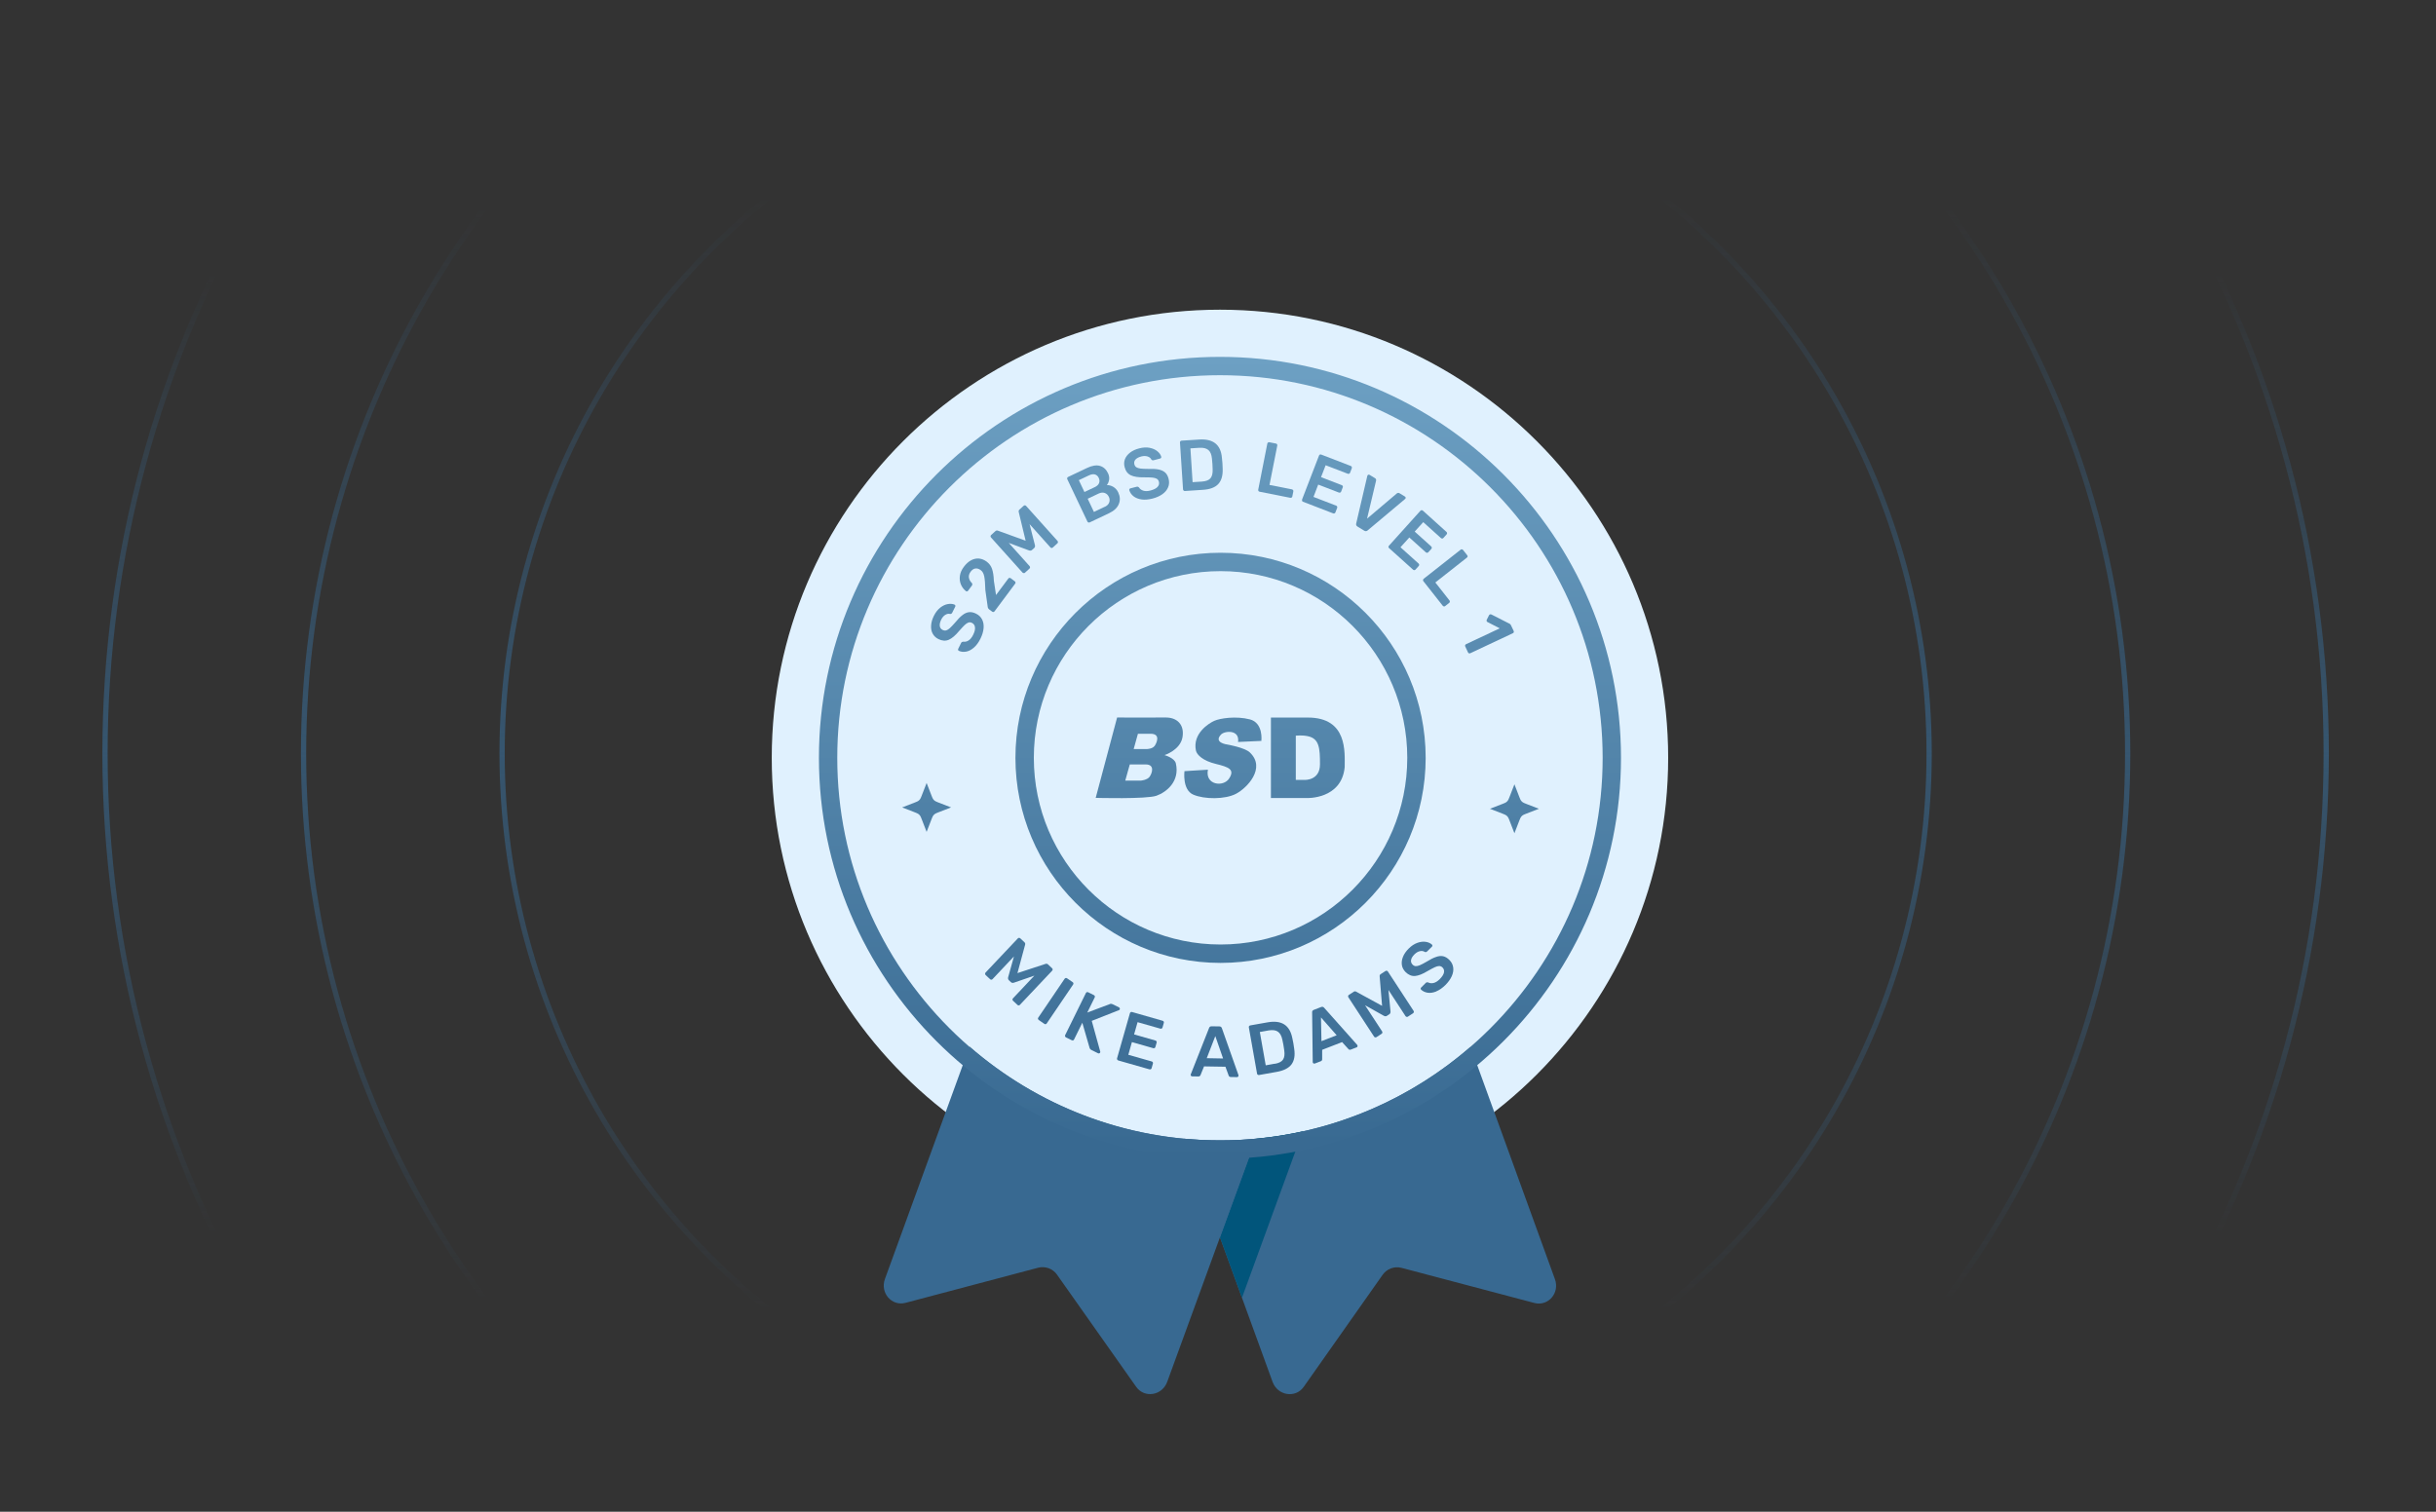<svg width="464" height="288" viewBox="0 0 464 288" fill="none" xmlns="http://www.w3.org/2000/svg">
<rect x="0" y="0" width="464" height="288" fill="#333333" stroke="none"/>
<g clip-path="url(#clip0_9958_32948)">
<path d="M232.373 59C185.294 59 147 97.294 147 144.373C147 191.452 185.294 229.747 232.373 229.747C279.452 229.747 317.747 191.452 317.747 144.373C317.747 97.294 279.452 59 232.373 59Z" fill="#E0F1FE"/>
<path d="M292.248 248.226L266.973 241.542C265.602 241.183 264.164 241.711 263.355 242.868L248.325 264.211C246.752 266.435 243.36 265.896 242.394 263.256L226.847 220.536L225.533 216.93C227.802 217.143 230.105 217.256 232.43 217.256C234.755 217.256 236.991 217.154 239.226 216.93C254.773 215.481 268.927 209.134 280.104 199.439L281.385 202.944L296.179 243.699C297.134 246.327 294.887 248.922 292.248 248.226Z" fill="#386991"/>
<path d="M232.374 235.723L236.564 247.237L248.134 215.537C245.224 216.177 242.259 216.649 239.237 216.93L232.374 235.723Z" fill="#01557B"/>
<path d="M239.226 216.929L237.912 220.546L222.331 263.244C221.365 265.884 217.984 266.435 216.411 264.199L201.336 242.833C200.527 241.676 199.078 241.16 197.719 241.519L172.489 248.203C169.849 248.899 167.602 246.304 168.557 243.665L183.396 202.888L184.677 199.383C197.472 210.515 214.176 217.255 232.43 217.255C234.721 217.255 236.99 217.154 239.226 216.929Z" fill="#386991"/>
<path d="M187.642 185.51C187.642 185.42 187.665 185.342 187.732 185.274L193.866 178.781C193.933 178.714 194.012 178.669 194.102 178.669C194.191 178.669 194.27 178.703 194.349 178.77L195.135 179.511C195.27 179.646 195.315 179.803 195.259 179.983L193.798 185.386L199.134 183.634C199.325 183.567 199.482 183.6 199.617 183.724L200.392 184.454C200.471 184.521 200.505 184.6 200.505 184.69C200.505 184.78 200.471 184.858 200.403 184.937L194.27 191.43C194.203 191.509 194.124 191.542 194.034 191.542C193.944 191.542 193.866 191.509 193.798 191.441L192.956 190.655C192.888 190.587 192.855 190.52 192.855 190.43C192.855 190.34 192.877 190.262 192.945 190.194L197.022 185.869L193.113 187.217C192.888 187.285 192.709 187.251 192.563 187.116L192.158 186.734C192.023 186.6 191.978 186.42 192.023 186.195L193.135 182.207L189.058 186.532C188.99 186.6 188.923 186.633 188.833 186.645C188.743 186.645 188.665 186.622 188.597 186.555L187.755 185.768C187.687 185.701 187.642 185.622 187.631 185.532L187.642 185.51Z" fill="url(#paint0_linear_9958_32948)"/>
<path d="M197.707 194.115C197.685 194.025 197.707 193.946 197.764 193.868L202.785 186.465C202.841 186.386 202.908 186.33 202.998 186.319C203.088 186.308 203.167 186.319 203.245 186.375L204.313 187.105C204.391 187.161 204.447 187.229 204.459 187.319C204.47 187.397 204.459 187.487 204.403 187.566L199.381 194.968C199.325 195.047 199.258 195.092 199.179 195.115C199.089 195.137 199.011 195.115 198.932 195.058L197.865 194.328C197.786 194.272 197.741 194.205 197.73 194.115H197.707Z" fill="url(#paint1_linear_9958_32948)"/>
<path d="M202.875 197.451C202.841 197.361 202.852 197.283 202.886 197.204L206.829 189.195C206.874 189.105 206.941 189.037 207.02 189.015C207.099 188.981 207.188 188.992 207.278 189.037L208.357 189.576C208.447 189.621 208.503 189.689 208.536 189.767C208.57 189.846 208.559 189.936 208.514 190.026L207.099 192.902L211.345 191.306C211.524 191.205 211.715 191.217 211.929 191.318L213.142 191.913C213.209 191.947 213.254 192.003 213.288 192.082C213.322 192.16 213.311 192.228 213.288 192.306C213.254 192.362 213.221 192.407 213.165 192.43L207.952 194.485L209.57 200.338C209.592 200.405 209.57 200.473 209.547 200.529C209.514 200.596 209.458 200.653 209.379 200.675C209.3 200.697 209.233 200.697 209.165 200.664L207.896 200.035C207.694 199.934 207.57 199.776 207.525 199.574L206.155 194.845L204.582 198.035C204.537 198.125 204.47 198.181 204.391 198.204C204.313 198.226 204.223 198.215 204.133 198.17L203.055 197.642C202.976 197.597 202.92 197.541 202.886 197.451H202.875Z" fill="url(#paint2_linear_9958_32948)"/>
<path d="M212.805 201.877C212.76 201.798 212.749 201.708 212.771 201.63L215.22 193.036C215.243 192.935 215.299 192.868 215.378 192.823C215.456 192.778 215.535 192.767 215.636 192.8L221.444 194.463C221.545 194.485 221.612 194.542 221.657 194.62C221.702 194.699 221.713 194.789 221.679 194.879L221.432 195.744C221.41 195.845 221.354 195.912 221.275 195.946C221.196 195.979 221.107 195.991 221.017 195.968L216.681 194.733L216.018 197.069L220.073 198.226C220.174 198.249 220.242 198.305 220.286 198.383C220.331 198.462 220.343 198.541 220.309 198.642L220.073 199.462C220.051 199.563 219.994 199.63 219.916 199.664C219.837 199.709 219.747 199.709 219.657 199.686L215.602 198.529L214.917 200.945L219.365 202.214C219.466 202.236 219.534 202.293 219.579 202.371C219.624 202.45 219.635 202.54 219.601 202.63L219.354 203.495C219.332 203.596 219.275 203.663 219.197 203.697C219.118 203.73 219.028 203.742 218.938 203.719L213.03 202.034C212.94 202.012 212.872 201.956 212.828 201.877H212.805Z" fill="url(#paint3_linear_9958_32948)"/>
<path d="M226.88 204.977C226.824 204.921 226.791 204.854 226.791 204.764L226.824 204.64L230.295 195.856C230.363 195.631 230.531 195.519 230.778 195.519L232.272 195.541C232.508 195.541 232.666 195.665 232.744 195.89L235.89 204.798C235.89 204.798 235.901 204.865 235.901 204.921C235.901 205 235.867 205.078 235.811 205.123C235.755 205.18 235.687 205.202 235.62 205.202L234.429 205.18C234.306 205.18 234.216 205.146 234.16 205.09C234.092 205.034 234.059 204.977 234.036 204.91L233.418 203.225L229.341 203.158L228.667 204.82C228.588 204.989 228.453 205.078 228.262 205.078L227.071 205.056C227.004 205.056 226.937 205.022 226.869 204.966L226.88 204.977ZM232.969 201.652L231.486 197.384L229.857 201.596L232.969 201.652Z" fill="url(#paint4_linear_9958_32948)"/>
<path d="M239.574 204.753C239.495 204.697 239.451 204.629 239.439 204.539L237.878 195.744C237.855 195.642 237.878 195.564 237.923 195.485C237.968 195.418 238.046 195.373 238.147 195.35L241.439 194.766C244.09 194.294 245.651 195.283 246.146 197.721C246.258 198.237 246.325 198.586 246.359 198.765C246.393 198.934 246.438 199.282 246.516 199.81C246.707 201.079 246.528 202.068 246 202.776C245.472 203.483 244.528 203.966 243.191 204.202L239.832 204.798C239.743 204.82 239.664 204.798 239.585 204.742L239.574 204.753ZM242.843 202.663C243.596 202.529 244.112 202.27 244.382 201.866C244.652 201.473 244.73 200.877 244.618 200.102C244.539 199.563 244.494 199.215 244.461 199.08C244.438 198.934 244.371 198.608 244.258 198.08C244.112 197.35 243.82 196.833 243.405 196.541C242.989 196.249 242.394 196.182 241.641 196.305L239.967 196.609L241.091 202.955L242.832 202.641L242.843 202.663Z" fill="url(#paint5_linear_9958_32948)"/>
<path d="M250.223 202.607C250.145 202.573 250.1 202.529 250.066 202.45L250.044 202.326L249.931 192.879C249.909 192.643 250.021 192.475 250.257 192.385L251.65 191.846C251.875 191.756 252.066 191.812 252.223 191.992L258.502 199.046C258.502 199.046 258.536 199.102 258.558 199.159C258.592 199.237 258.592 199.305 258.558 199.383C258.525 199.451 258.48 199.507 258.412 199.529L257.3 199.956C257.188 200.001 257.098 200.001 257.02 199.979C256.941 199.956 256.885 199.911 256.84 199.855L255.638 198.529L251.841 200.001V201.798C251.841 201.989 251.751 202.113 251.571 202.18L250.459 202.607C250.392 202.63 250.324 202.63 250.246 202.607H250.223ZM254.604 197.226L251.616 193.834L251.706 198.35L254.604 197.226Z" fill="url(#paint6_linear_9958_32948)"/>
<path d="M261.94 197.631C261.85 197.62 261.782 197.563 261.726 197.485L256.84 190.003C256.784 189.925 256.772 189.835 256.784 189.745C256.795 189.655 256.851 189.588 256.941 189.532L257.851 188.936C258.008 188.835 258.177 188.824 258.334 188.936L263.254 191.621L262.793 186.027C262.771 185.825 262.838 185.679 262.996 185.577L263.894 184.993C263.973 184.937 264.063 184.926 264.153 184.937C264.243 184.96 264.31 185.005 264.366 185.094L269.253 192.576C269.309 192.666 269.32 192.744 269.298 192.834C269.275 192.924 269.219 192.991 269.14 193.048L268.174 193.677C268.096 193.733 268.017 193.744 267.927 193.722C267.837 193.699 267.77 193.654 267.714 193.576L264.467 188.599L264.86 192.722C264.86 192.958 264.793 193.126 264.636 193.227L264.164 193.531C264.007 193.632 263.816 193.632 263.613 193.531L260.008 191.509L263.254 196.485C263.299 196.564 263.321 196.642 263.31 196.732C263.299 196.822 263.243 196.889 263.164 196.946L262.198 197.575C262.108 197.631 262.03 197.653 261.94 197.631Z" fill="url(#paint7_linear_9958_32948)"/>
<path d="M273.577 188.88C272.993 189.116 272.443 189.195 271.949 189.127C271.454 189.049 271.027 188.858 270.69 188.543C270.634 188.487 270.601 188.419 270.601 188.341C270.601 188.262 270.634 188.195 270.69 188.139L271.555 187.274C271.634 187.195 271.713 187.15 271.78 187.139C271.848 187.128 271.937 187.139 272.038 187.161C272.319 187.319 272.656 187.352 273.038 187.274C273.42 187.195 273.813 186.948 274.218 186.555C274.678 186.094 274.948 185.679 275.038 185.297C275.116 184.915 275.038 184.589 274.757 184.308C274.577 184.128 274.364 184.038 274.128 184.038C273.892 184.038 273.611 184.117 273.297 184.263C272.982 184.409 272.522 184.656 271.926 184.993C270.983 185.566 270.174 185.881 269.522 185.937C268.871 185.982 268.264 185.723 267.714 185.173C267.343 184.791 267.107 184.364 267.028 183.87C266.95 183.376 267.006 182.848 267.231 182.297C267.444 181.747 267.815 181.219 268.331 180.702C268.859 180.174 269.421 179.815 269.994 179.613C270.567 179.41 271.106 179.354 271.589 179.433C272.072 179.511 272.465 179.691 272.746 179.95C272.802 180.006 272.836 180.073 272.836 180.152C272.836 180.23 272.802 180.298 272.746 180.354L271.836 181.253C271.701 181.387 271.544 181.421 271.365 181.342C271.117 181.174 270.814 181.129 270.455 181.208C270.095 181.286 269.758 181.488 269.432 181.803C269.073 182.162 268.848 182.511 268.781 182.859C268.713 183.207 268.803 183.499 269.062 183.769C269.241 183.949 269.444 184.05 269.657 184.061C269.87 184.072 270.14 184.016 270.455 183.881C270.769 183.746 271.196 183.533 271.724 183.218C272.42 182.78 273.027 182.477 273.533 182.309C274.038 182.129 274.487 182.084 274.892 182.174C275.296 182.264 275.689 182.499 276.071 182.881C276.487 183.297 276.723 183.769 276.801 184.308C276.88 184.847 276.779 185.409 276.521 185.982C276.262 186.555 275.858 187.116 275.319 187.656C274.735 188.228 274.15 188.633 273.566 188.869L273.577 188.88Z" fill="url(#paint8_linear_9958_32948)"/>
<path d="M232.486 183.443C210.94 183.443 193.416 165.919 193.416 144.374C193.416 122.828 210.94 105.304 232.486 105.304C254.031 105.304 271.555 122.828 271.555 144.374C271.555 165.919 254.031 183.443 232.486 183.443ZM232.486 108.809C212.872 108.809 196.921 124.76 196.921 144.374C196.921 163.987 212.872 179.938 232.486 179.938C252.099 179.938 268.051 163.987 268.051 144.374C268.051 124.76 252.099 108.809 232.486 108.809Z" fill="url(#paint9_linear_9958_32948)"/>
<path d="M232.374 220.76C190.249 220.76 155.987 186.499 155.987 144.374C155.987 102.249 190.249 67.987 232.374 67.987C274.499 67.987 308.76 102.249 308.76 144.374C308.76 186.499 274.499 220.76 232.374 220.76ZM232.374 71.48C192.181 71.48 159.48 104.181 159.48 144.374C159.48 184.566 192.181 217.267 232.374 217.267C272.566 217.267 305.267 184.566 305.267 144.374C305.267 104.181 272.566 71.48 232.374 71.48Z" fill="url(#paint10_linear_9958_32948)"/>
<path d="M185.486 123.39C185.003 123.805 184.52 124.052 184.025 124.142C183.531 124.232 183.07 124.187 182.644 123.996C182.565 123.963 182.52 123.906 182.498 123.828C182.475 123.749 182.475 123.682 182.52 123.603L183.059 122.513C183.104 122.412 183.16 122.345 183.228 122.311C183.295 122.278 183.374 122.255 183.486 122.244C183.801 122.3 184.138 122.233 184.463 122.03C184.8 121.828 185.092 121.48 185.351 120.963C185.643 120.379 185.766 119.896 185.71 119.503C185.665 119.11 185.474 118.829 185.126 118.66C184.901 118.548 184.666 118.526 184.452 118.604C184.227 118.683 183.992 118.84 183.733 119.087C183.475 119.334 183.127 119.716 182.677 120.222C181.97 121.076 181.307 121.626 180.711 121.884C180.105 122.143 179.453 122.098 178.746 121.75C178.274 121.514 177.914 121.177 177.667 120.739C177.42 120.3 177.319 119.784 177.353 119.188C177.386 118.593 177.555 117.975 177.881 117.324C178.218 116.65 178.622 116.133 179.105 115.751C179.588 115.38 180.071 115.156 180.554 115.077C181.037 114.998 181.464 115.032 181.824 115.189C181.902 115.223 181.947 115.279 181.97 115.358C181.992 115.436 181.992 115.504 181.947 115.582L181.374 116.728C181.284 116.897 181.15 116.987 180.959 116.964C180.678 116.886 180.374 116.942 180.06 117.133C179.745 117.324 179.487 117.627 179.285 118.031C179.06 118.492 178.959 118.896 179.004 119.245C179.049 119.593 179.229 119.851 179.554 120.008C179.779 120.121 180.004 120.154 180.217 120.098C180.431 120.042 180.666 119.896 180.914 119.671C181.161 119.447 181.498 119.099 181.902 118.638C182.419 117.998 182.891 117.515 183.318 117.189C183.733 116.863 184.149 116.672 184.564 116.627C184.98 116.571 185.429 116.672 185.912 116.908C186.44 117.166 186.822 117.537 187.069 118.02C187.317 118.503 187.406 119.065 187.35 119.694C187.294 120.323 187.092 120.986 186.755 121.671C186.395 122.401 185.969 122.974 185.486 123.39Z" fill="url(#paint11_linear_9958_32948)"/>
<path d="M189.238 116.593C189.148 116.605 189.069 116.593 188.99 116.526L188.429 116.11C188.227 115.964 188.125 115.74 188.114 115.448L187.687 112.426C187.654 111.224 187.586 110.359 187.474 109.809C187.362 109.258 187.148 108.865 186.822 108.629C186.474 108.371 186.137 108.258 185.8 108.303C185.463 108.337 185.16 108.55 184.879 108.921C184.609 109.292 184.497 109.663 184.553 110.033C184.609 110.404 184.789 110.752 185.104 111.055C185.171 111.145 185.205 111.235 185.205 111.325C185.205 111.415 185.171 111.494 185.115 111.572L184.385 112.549C184.34 112.617 184.272 112.651 184.194 112.662C184.115 112.662 184.048 112.662 183.992 112.617C183.565 112.28 183.25 111.864 183.037 111.359C182.823 110.853 182.756 110.314 182.835 109.719C182.913 109.135 183.16 108.55 183.587 107.989C184.025 107.405 184.497 106.978 185.003 106.719C185.508 106.461 186.014 106.36 186.519 106.416C187.025 106.472 187.496 106.674 187.946 107C188.44 107.371 188.777 107.831 188.968 108.404C189.159 108.977 189.271 109.707 189.305 110.617L189.721 113.358L192.057 110.224C192.113 110.146 192.192 110.101 192.271 110.089C192.349 110.089 192.439 110.101 192.518 110.157L193.293 110.741C193.371 110.797 193.405 110.864 193.428 110.954C193.45 111.044 193.428 111.123 193.36 111.201L189.44 116.459C189.384 116.526 189.316 116.571 189.226 116.593H189.238Z" fill="url(#paint12_linear_9958_32948)"/>
<path d="M194.967 109.157C194.877 109.157 194.798 109.123 194.731 109.045L188.766 102.395C188.698 102.316 188.665 102.237 188.676 102.147C188.676 102.058 188.721 101.979 188.799 101.912L189.608 101.181C189.754 101.058 189.912 101.024 190.091 101.103L195.36 103.012L194.045 97.553C194 97.362 194.045 97.205 194.18 97.081L194.978 96.362C195.056 96.295 195.135 96.261 195.225 96.272C195.315 96.272 195.393 96.317 195.461 96.396L201.426 103.046C201.493 103.125 201.527 103.203 201.516 103.293C201.516 103.383 201.471 103.462 201.392 103.529L200.538 104.304C200.471 104.372 200.392 104.394 200.302 104.394C200.212 104.394 200.134 104.349 200.078 104.282L196.112 99.856L197.135 103.866C197.179 104.091 197.135 104.271 196.989 104.405L196.573 104.776C196.427 104.9 196.247 104.933 196.022 104.866L192.147 103.428L196.112 107.854C196.168 107.921 196.202 108 196.202 108.09C196.202 108.18 196.157 108.258 196.09 108.326L195.236 109.101C195.157 109.168 195.079 109.202 194.989 109.202L194.967 109.157Z" fill="url(#paint13_linear_9958_32948)"/>
<path d="M207.323 99.541C207.233 99.508 207.177 99.451 207.132 99.373L203.302 91.307C203.257 91.217 203.245 91.127 203.279 91.049C203.302 90.97 203.369 90.903 203.459 90.858L207.054 89.15C208.02 88.69 208.84 88.566 209.514 88.757C210.188 88.948 210.704 89.42 211.053 90.161C211.255 90.588 211.322 91.004 211.255 91.408C211.187 91.813 211.041 92.138 210.828 92.408C211.255 92.408 211.659 92.52 212.064 92.756C212.468 93.004 212.783 93.352 212.996 93.801C213.356 94.576 213.4 95.317 213.108 96.025C212.816 96.744 212.198 97.317 211.266 97.766L207.57 99.519C207.492 99.564 207.402 99.564 207.323 99.53V99.541ZM208.514 92.812C208.941 92.61 209.222 92.352 209.345 92.037C209.469 91.723 209.446 91.397 209.289 91.049C209.121 90.689 208.873 90.476 208.559 90.386C208.244 90.296 207.874 90.352 207.436 90.555L205.492 91.476L206.559 93.734L208.503 92.812H208.514ZM210.446 96.553C210.873 96.351 211.154 96.07 211.277 95.722C211.401 95.374 211.378 95.014 211.21 94.655C211.03 94.284 210.772 94.037 210.412 93.913C210.053 93.79 209.671 93.835 209.244 94.037L207.177 95.014L208.368 97.531L210.435 96.542L210.446 96.553Z" fill="url(#paint14_linear_9958_32948)"/>
<path d="M217.444 95.149C216.815 95.059 216.31 94.857 215.905 94.542C215.512 94.228 215.243 93.846 215.108 93.397C215.085 93.318 215.097 93.239 215.13 93.172C215.164 93.105 215.231 93.06 215.31 93.037L216.49 92.734C216.591 92.711 216.681 92.711 216.748 92.734C216.815 92.756 216.883 92.812 216.961 92.88C217.13 93.161 217.4 93.352 217.77 93.475C218.141 93.599 218.601 93.588 219.152 93.442C219.781 93.273 220.23 93.048 220.489 92.756C220.758 92.464 220.837 92.127 220.736 91.757C220.668 91.509 220.534 91.33 220.331 91.206C220.129 91.094 219.848 91.015 219.489 90.981C219.141 90.948 218.624 90.936 217.939 90.936C216.827 90.959 215.984 90.824 215.389 90.543C214.793 90.251 214.4 89.735 214.209 88.971C214.074 88.454 214.097 87.96 214.265 87.499C214.445 87.027 214.76 86.612 215.231 86.241C215.703 85.87 216.287 85.601 216.984 85.421C217.714 85.23 218.377 85.196 218.972 85.309C219.568 85.432 220.062 85.646 220.444 85.96C220.826 86.275 221.073 86.612 221.185 86.994C221.208 87.072 221.196 87.151 221.163 87.218C221.129 87.286 221.062 87.331 220.983 87.353L219.747 87.679C219.556 87.724 219.41 87.679 219.298 87.533C219.174 87.263 218.927 87.072 218.579 86.96C218.231 86.848 217.826 86.848 217.388 86.96C216.894 87.095 216.523 87.286 216.287 87.544C216.052 87.802 215.984 88.117 216.074 88.465C216.141 88.712 216.265 88.903 216.445 89.016C216.624 89.128 216.894 89.218 217.231 89.263C217.568 89.308 218.04 89.33 218.658 89.33C219.478 89.308 220.152 89.33 220.68 89.442C221.208 89.555 221.612 89.735 221.927 90.015C222.241 90.296 222.455 90.689 222.589 91.217C222.735 91.79 222.713 92.318 222.499 92.824C222.297 93.329 221.938 93.767 221.421 94.138C220.904 94.509 220.275 94.79 219.534 94.981C218.748 95.183 218.04 95.239 217.411 95.149H217.444Z" fill="url(#paint15_linear_9958_32948)"/>
<path d="M225.454 93.453C225.386 93.397 225.353 93.318 225.341 93.228L224.757 84.309C224.757 84.208 224.78 84.129 224.825 84.062C224.881 83.994 224.96 83.961 225.061 83.949L228.397 83.736C231.082 83.556 232.531 84.713 232.744 87.196C232.8 87.724 232.834 88.083 232.845 88.263C232.857 88.431 232.868 88.791 232.89 89.319C232.935 90.6 232.654 91.566 232.048 92.217C231.441 92.869 230.453 93.239 229.093 93.318L225.69 93.543C225.6 93.543 225.521 93.52 225.454 93.464V93.453ZM228.936 91.745C229.7 91.689 230.239 91.487 230.554 91.127C230.868 90.768 231.014 90.184 230.981 89.398C230.958 88.847 230.947 88.51 230.936 88.364C230.936 88.218 230.891 87.881 230.846 87.353C230.778 86.612 230.554 86.061 230.172 85.736C229.79 85.41 229.217 85.264 228.442 85.309L226.746 85.421L227.161 91.858L228.925 91.745H228.936Z" fill="url(#paint16_linear_9958_32948)"/>
<path d="M239.709 93.531C239.664 93.453 239.642 93.374 239.664 93.284L241.394 84.511C241.416 84.41 241.461 84.343 241.54 84.298C241.619 84.253 241.697 84.242 241.787 84.253L243.034 84.5C243.135 84.522 243.202 84.567 243.247 84.635C243.292 84.702 243.304 84.792 243.292 84.882L241.81 92.386L246.078 93.228C246.179 93.251 246.247 93.296 246.303 93.374C246.348 93.453 246.37 93.531 246.348 93.632L246.157 94.576C246.134 94.677 246.089 94.745 246.022 94.79C245.943 94.835 245.865 94.846 245.764 94.835L239.922 93.677C239.832 93.655 239.765 93.61 239.709 93.543V93.531Z" fill="url(#paint17_linear_9958_32948)"/>
<path d="M248.022 95.396C247.988 95.317 247.988 95.228 248.022 95.138L251.234 86.803C251.268 86.713 251.324 86.645 251.403 86.6C251.481 86.567 251.571 86.567 251.661 86.6L257.289 88.769C257.379 88.802 257.446 88.858 257.48 88.948C257.514 89.027 257.514 89.117 257.48 89.218L257.154 90.06C257.121 90.15 257.064 90.218 256.975 90.251C256.896 90.285 256.806 90.285 256.716 90.251L252.504 88.634L251.628 90.903L255.559 92.419C255.649 92.453 255.716 92.509 255.761 92.588C255.806 92.666 255.806 92.756 255.761 92.846L255.458 93.644C255.424 93.734 255.368 93.801 255.278 93.835C255.2 93.868 255.11 93.868 255.02 93.835L251.088 92.318L250.19 94.666L254.503 96.329C254.593 96.362 254.661 96.418 254.694 96.508C254.728 96.587 254.728 96.677 254.694 96.767L254.368 97.609C254.335 97.699 254.279 97.766 254.189 97.8C254.11 97.834 254.02 97.834 253.93 97.8L248.19 95.587C248.1 95.553 248.044 95.497 248.01 95.419L248.022 95.396Z" fill="url(#paint18_linear_9958_32948)"/>
<path d="M258.323 99.732L260.434 90.689L260.479 90.566C260.524 90.498 260.58 90.454 260.659 90.431C260.738 90.409 260.805 90.431 260.873 90.465L261.906 91.094C262.007 91.161 262.075 91.229 262.097 91.319C262.119 91.408 262.131 91.487 262.108 91.577L260.39 98.811L266.062 94.003C266.062 94.003 266.186 93.913 266.287 93.902C266.388 93.88 266.478 93.902 266.579 93.969L267.613 94.599C267.68 94.632 267.714 94.7 267.736 94.767C267.759 94.846 267.747 94.924 267.702 94.992L267.613 95.082L260.502 101.047C260.3 101.226 260.086 101.237 259.862 101.103L258.57 100.316C258.345 100.182 258.266 99.979 258.323 99.721V99.732Z" fill="url(#paint19_linear_9958_32948)"/>
<path d="M264.478 104.192C264.478 104.102 264.501 104.023 264.568 103.956L270.544 97.317C270.612 97.238 270.69 97.205 270.78 97.194C270.87 97.194 270.949 97.216 271.027 97.283L275.51 101.327C275.588 101.395 275.622 101.473 275.633 101.563C275.633 101.653 275.611 101.732 275.543 101.81L274.937 102.484C274.869 102.563 274.791 102.597 274.701 102.597C274.611 102.597 274.532 102.563 274.454 102.496L271.095 99.474L269.466 101.271L272.6 104.091C272.679 104.158 272.712 104.237 272.724 104.327C272.724 104.417 272.701 104.495 272.634 104.574L272.061 105.203C271.994 105.27 271.915 105.315 271.825 105.315C271.735 105.315 271.657 105.282 271.578 105.214L268.444 102.395L266.759 104.259L270.196 107.348C270.275 107.416 270.309 107.494 270.32 107.584C270.331 107.674 270.297 107.753 270.23 107.831L269.623 108.505C269.556 108.584 269.477 108.618 269.387 108.618C269.298 108.618 269.219 108.584 269.14 108.517L264.568 104.405C264.501 104.349 264.467 104.271 264.456 104.181L264.478 104.192Z" fill="url(#paint20_linear_9958_32948)"/>
<path d="M271.061 110.483C271.061 110.393 271.117 110.314 271.185 110.258L278.217 104.72C278.295 104.652 278.374 104.63 278.464 104.652C278.554 104.664 278.621 104.709 278.677 104.776L279.464 105.776C279.531 105.854 279.554 105.933 279.542 106.023C279.542 106.102 279.486 106.18 279.408 106.236L273.398 110.966L276.082 114.381C276.15 114.459 276.172 114.549 276.161 114.639C276.161 114.729 276.105 114.807 276.026 114.864L275.274 115.459C275.195 115.526 275.116 115.549 275.027 115.526C274.937 115.515 274.869 115.47 274.802 115.392L271.117 110.718C271.061 110.651 271.039 110.561 271.05 110.471L271.061 110.483Z" fill="url(#paint21_linear_9958_32948)"/>
<path d="M279.071 122.918C279.104 122.828 279.16 122.772 279.239 122.727L285.665 119.705L283.328 118.503C283.261 118.469 283.216 118.425 283.182 118.357C283.137 118.256 283.137 118.155 283.204 118.043L283.631 117.2C283.676 117.133 283.732 117.077 283.789 117.054C283.89 117.009 283.991 117.02 284.103 117.077L287.563 118.84C287.653 118.885 287.731 118.975 287.799 119.11L288.316 120.199C288.361 120.289 288.361 120.379 288.338 120.458C288.304 120.536 288.248 120.593 288.158 120.637L280.059 124.446C279.98 124.479 279.891 124.491 279.812 124.468C279.733 124.446 279.666 124.378 279.621 124.288L279.093 123.154C279.048 123.075 279.048 122.985 279.082 122.907L279.071 122.918Z" fill="url(#paint22_linear_9958_32948)"/>
<path d="M176.499 149.159L177.443 151.597C177.577 151.934 177.645 152.113 177.746 152.248C177.836 152.372 177.948 152.484 178.072 152.574C178.218 152.675 178.386 152.742 178.723 152.877L181.161 153.821L178.723 154.764C178.386 154.899 178.206 154.967 178.072 155.068C177.948 155.158 177.836 155.27 177.746 155.393C177.645 155.539 177.577 155.708 177.443 156.045L176.499 158.483L175.555 156.045C175.421 155.708 175.353 155.528 175.252 155.393C175.162 155.27 175.05 155.158 174.926 155.068C174.78 154.967 174.612 154.899 174.275 154.764L171.837 153.821L174.275 152.877C174.612 152.742 174.791 152.675 174.926 152.574C175.05 152.484 175.162 152.372 175.252 152.248C175.353 152.102 175.421 151.934 175.555 151.597L176.499 149.159Z" fill="url(#paint23_linear_9958_32948)"/>
<path d="M288.462 149.417L289.405 151.855C289.54 152.192 289.607 152.372 289.709 152.506C289.798 152.63 289.911 152.742 290.034 152.832C290.18 152.933 290.349 153.001 290.686 153.136L293.123 154.079L290.686 155.023C290.349 155.158 290.169 155.225 290.034 155.326C289.911 155.416 289.798 155.528 289.709 155.652C289.607 155.798 289.54 155.966 289.405 156.303L288.462 158.741L287.518 156.303C287.383 155.966 287.316 155.787 287.215 155.652C287.125 155.528 287.013 155.416 286.889 155.326C286.743 155.225 286.574 155.158 286.237 155.023L283.8 154.079L286.237 153.136C286.574 153.001 286.754 152.933 286.889 152.832C287.013 152.742 287.125 152.63 287.215 152.506C287.316 152.36 287.383 152.192 287.518 151.855L288.462 149.417Z" fill="url(#paint24_linear_9958_32948)"/>
<path d="M222.028 136.69C219.938 136.724 212.783 136.69 212.783 136.69L208.705 152.001C208.705 152.001 218.366 152.271 220.275 151.597C222.196 150.911 224.757 148.856 223.971 145.429C223.724 144.374 221.814 143.857 221.814 143.857C221.814 143.857 224.825 142.902 225.24 140.431C225.645 137.959 224.106 136.667 222.016 136.69H222.028ZM218.995 147.957C218.523 148.631 217.253 148.721 217.253 148.721H214.333L215.198 145.632H218.231C219.994 145.632 219.466 147.283 218.983 147.957H218.995ZM219.882 142.149C219.5 142.666 218.489 142.7 218.489 142.7H215.939L216.748 139.79H219.163C221.185 139.79 220.275 141.644 219.893 142.161L219.882 142.149Z" fill="url(#paint25_linear_9958_32948)"/>
<path d="M238.069 137.049C235.418 136.364 232.374 136.836 231.284 137.33C230.194 137.824 227.139 139.768 227.79 142.969C227.959 143.801 229.127 144.946 231.621 145.542C234.115 146.148 235.216 146.609 234.126 148.305C233.036 150.013 229.487 149.563 230.082 146.631L225.611 146.912C225.611 146.912 225.162 150.462 227.285 151.383C229.408 152.304 233.351 152.315 235.429 151.226C237.507 150.147 241.214 146.328 238.058 143.34C237.08 142.408 233.744 141.835 233.744 141.835C233.744 141.835 231.07 141.498 232.587 139.925C233.272 139.217 236.159 138.948 235.822 141.352L240.259 141.15C240.259 141.15 240.697 137.723 238.046 137.038L238.069 137.049Z" fill="url(#paint26_linear_9958_32948)"/>
<path d="M249.111 136.701C243.023 136.701 242.18 136.701 242.079 136.701V152.035H248.898C248.898 152.035 255.537 152.327 256.132 146.148C256.132 143.318 256.716 136.69 249.1 136.701H249.111ZM248.595 148.575H246.82V140.15C246.82 140.15 247.999 140.015 249.111 140.251C251.302 140.711 251.425 142.542 251.425 145.609C251.425 148.676 248.595 148.575 248.595 148.575Z" fill="url(#paint27_linear_9958_32948)"/>
<g opacity="0.8">
<circle cx="231.545" cy="143.546" r="135.909" stroke="url(#paint28_linear_9958_32948)" stroke-opacity="0.8"/>
<circle cx="231.546" cy="143.546" r="173.727" stroke="url(#paint29_linear_9958_32948)" stroke-opacity="0.8"/>
<circle cx="231.545" cy="143.545" r="211.545" stroke="url(#paint30_linear_9958_32948)" stroke-opacity="0.8"/>
</g>
</g>
<defs>
<linearGradient id="paint0_linear_9958_32948" x1="232.374" y1="67.987" x2="232.374" y2="220.76" gradientUnits="userSpaceOnUse">
<stop stop-color="#6DA0C3"/>
<stop offset="1" stop-color="#386991"/>
</linearGradient>
<linearGradient id="paint1_linear_9958_32948" x1="232.374" y1="67.987" x2="232.374" y2="220.76" gradientUnits="userSpaceOnUse">
<stop stop-color="#6DA0C3"/>
<stop offset="1" stop-color="#386991"/>
</linearGradient>
<linearGradient id="paint2_linear_9958_32948" x1="232.374" y1="67.987" x2="232.374" y2="220.76" gradientUnits="userSpaceOnUse">
<stop stop-color="#6DA0C3"/>
<stop offset="1" stop-color="#386991"/>
</linearGradient>
<linearGradient id="paint3_linear_9958_32948" x1="232.374" y1="67.987" x2="232.374" y2="220.76" gradientUnits="userSpaceOnUse">
<stop stop-color="#6DA0C3"/>
<stop offset="1" stop-color="#386991"/>
</linearGradient>
<linearGradient id="paint4_linear_9958_32948" x1="232.374" y1="67.987" x2="232.374" y2="220.76" gradientUnits="userSpaceOnUse">
<stop stop-color="#6DA0C3"/>
<stop offset="1" stop-color="#386991"/>
</linearGradient>
<linearGradient id="paint5_linear_9958_32948" x1="232.374" y1="67.987" x2="232.374" y2="220.76" gradientUnits="userSpaceOnUse">
<stop stop-color="#6DA0C3"/>
<stop offset="1" stop-color="#386991"/>
</linearGradient>
<linearGradient id="paint6_linear_9958_32948" x1="232.374" y1="67.987" x2="232.374" y2="220.76" gradientUnits="userSpaceOnUse">
<stop stop-color="#6DA0C3"/>
<stop offset="1" stop-color="#386991"/>
</linearGradient>
<linearGradient id="paint7_linear_9958_32948" x1="232.374" y1="67.987" x2="232.374" y2="220.76" gradientUnits="userSpaceOnUse">
<stop stop-color="#6DA0C3"/>
<stop offset="1" stop-color="#386991"/>
</linearGradient>
<linearGradient id="paint8_linear_9958_32948" x1="232.374" y1="67.987" x2="232.374" y2="220.76" gradientUnits="userSpaceOnUse">
<stop stop-color="#6DA0C3"/>
<stop offset="1" stop-color="#386991"/>
</linearGradient>
<linearGradient id="paint9_linear_9958_32948" x1="232.374" y1="67.987" x2="232.374" y2="220.76" gradientUnits="userSpaceOnUse">
<stop stop-color="#6DA0C3"/>
<stop offset="1" stop-color="#386991"/>
</linearGradient>
<linearGradient id="paint10_linear_9958_32948" x1="232.374" y1="67.987" x2="232.374" y2="220.76" gradientUnits="userSpaceOnUse">
<stop stop-color="#6DA0C3"/>
<stop offset="1" stop-color="#386991"/>
</linearGradient>
<linearGradient id="paint11_linear_9958_32948" x1="232.374" y1="67.987" x2="232.374" y2="220.76" gradientUnits="userSpaceOnUse">
<stop stop-color="#6DA0C3"/>
<stop offset="1" stop-color="#386991"/>
</linearGradient>
<linearGradient id="paint12_linear_9958_32948" x1="232.374" y1="67.987" x2="232.374" y2="220.76" gradientUnits="userSpaceOnUse">
<stop stop-color="#6DA0C3"/>
<stop offset="1" stop-color="#386991"/>
</linearGradient>
<linearGradient id="paint13_linear_9958_32948" x1="232.374" y1="67.987" x2="232.374" y2="220.76" gradientUnits="userSpaceOnUse">
<stop stop-color="#6DA0C3"/>
<stop offset="1" stop-color="#386991"/>
</linearGradient>
<linearGradient id="paint14_linear_9958_32948" x1="232.374" y1="67.987" x2="232.374" y2="220.76" gradientUnits="userSpaceOnUse">
<stop stop-color="#6DA0C3"/>
<stop offset="1" stop-color="#386991"/>
</linearGradient>
<linearGradient id="paint15_linear_9958_32948" x1="232.374" y1="67.987" x2="232.374" y2="220.76" gradientUnits="userSpaceOnUse">
<stop stop-color="#6DA0C3"/>
<stop offset="1" stop-color="#386991"/>
</linearGradient>
<linearGradient id="paint16_linear_9958_32948" x1="232.374" y1="67.987" x2="232.374" y2="220.76" gradientUnits="userSpaceOnUse">
<stop stop-color="#6DA0C3"/>
<stop offset="1" stop-color="#386991"/>
</linearGradient>
<linearGradient id="paint17_linear_9958_32948" x1="232.374" y1="67.987" x2="232.374" y2="220.76" gradientUnits="userSpaceOnUse">
<stop stop-color="#6DA0C3"/>
<stop offset="1" stop-color="#386991"/>
</linearGradient>
<linearGradient id="paint18_linear_9958_32948" x1="232.374" y1="67.987" x2="232.374" y2="220.76" gradientUnits="userSpaceOnUse">
<stop stop-color="#6DA0C3"/>
<stop offset="1" stop-color="#386991"/>
</linearGradient>
<linearGradient id="paint19_linear_9958_32948" x1="232.374" y1="67.987" x2="232.374" y2="220.76" gradientUnits="userSpaceOnUse">
<stop stop-color="#6DA0C3"/>
<stop offset="1" stop-color="#386991"/>
</linearGradient>
<linearGradient id="paint20_linear_9958_32948" x1="232.374" y1="67.987" x2="232.374" y2="220.76" gradientUnits="userSpaceOnUse">
<stop stop-color="#6DA0C3"/>
<stop offset="1" stop-color="#386991"/>
</linearGradient>
<linearGradient id="paint21_linear_9958_32948" x1="232.374" y1="67.987" x2="232.374" y2="220.76" gradientUnits="userSpaceOnUse">
<stop stop-color="#6DA0C3"/>
<stop offset="1" stop-color="#386991"/>
</linearGradient>
<linearGradient id="paint22_linear_9958_32948" x1="232.374" y1="67.987" x2="232.374" y2="220.76" gradientUnits="userSpaceOnUse">
<stop stop-color="#6DA0C3"/>
<stop offset="1" stop-color="#386991"/>
</linearGradient>
<linearGradient id="paint23_linear_9958_32948" x1="232.374" y1="67.987" x2="232.374" y2="220.76" gradientUnits="userSpaceOnUse">
<stop stop-color="#6DA0C3"/>
<stop offset="1" stop-color="#386991"/>
</linearGradient>
<linearGradient id="paint24_linear_9958_32948" x1="232.374" y1="67.987" x2="232.374" y2="220.76" gradientUnits="userSpaceOnUse">
<stop stop-color="#6DA0C3"/>
<stop offset="1" stop-color="#386991"/>
</linearGradient>
<linearGradient id="paint25_linear_9958_32948" x1="232.374" y1="67.987" x2="232.374" y2="220.76" gradientUnits="userSpaceOnUse">
<stop stop-color="#6DA0C3"/>
<stop offset="1" stop-color="#386991"/>
</linearGradient>
<linearGradient id="paint26_linear_9958_32948" x1="232.374" y1="67.987" x2="232.374" y2="220.76" gradientUnits="userSpaceOnUse">
<stop stop-color="#6DA0C3"/>
<stop offset="1" stop-color="#386991"/>
</linearGradient>
<linearGradient id="paint27_linear_9958_32948" x1="232.374" y1="67.987" x2="232.374" y2="220.76" gradientUnits="userSpaceOnUse">
<stop stop-color="#6DA0C3"/>
<stop offset="1" stop-color="#386991"/>
</linearGradient>
<linearGradient id="paint28_linear_9958_32948" x1="231.545" y1="7.637" x2="231.545" y2="279.455" gradientUnits="userSpaceOnUse">
<stop offset="0.11" stop-color="#386991" stop-opacity="0"/>
<stop offset="0.5" stop-color="#386991"/>
<stop offset="0.89" stop-color="#386991" stop-opacity="0"/>
</linearGradient>
<linearGradient id="paint29_linear_9958_32948" x1="231.546" y1="-30.182" x2="231.546" y2="317.273" gradientUnits="userSpaceOnUse">
<stop offset="0.201" stop-color="#386991" stop-opacity="0"/>
<stop offset="0.5" stop-color="#386991"/>
<stop offset="0.799" stop-color="#386991" stop-opacity="0"/>
</linearGradient>
<linearGradient id="paint30_linear_9958_32948" x1="231.545" y1="-68" x2="231.545" y2="355.091" gradientUnits="userSpaceOnUse">
<stop offset="0.284" stop-color="#386991" stop-opacity="0"/>
<stop offset="0.5" stop-color="#386991"/>
<stop offset="0.716" stop-color="#386991" stop-opacity="0"/>
</linearGradient>
<clipPath id="clip0_9958_32948">
<rect width="464" height="288" fill="white"/>
</clipPath>
</defs>
</svg>
